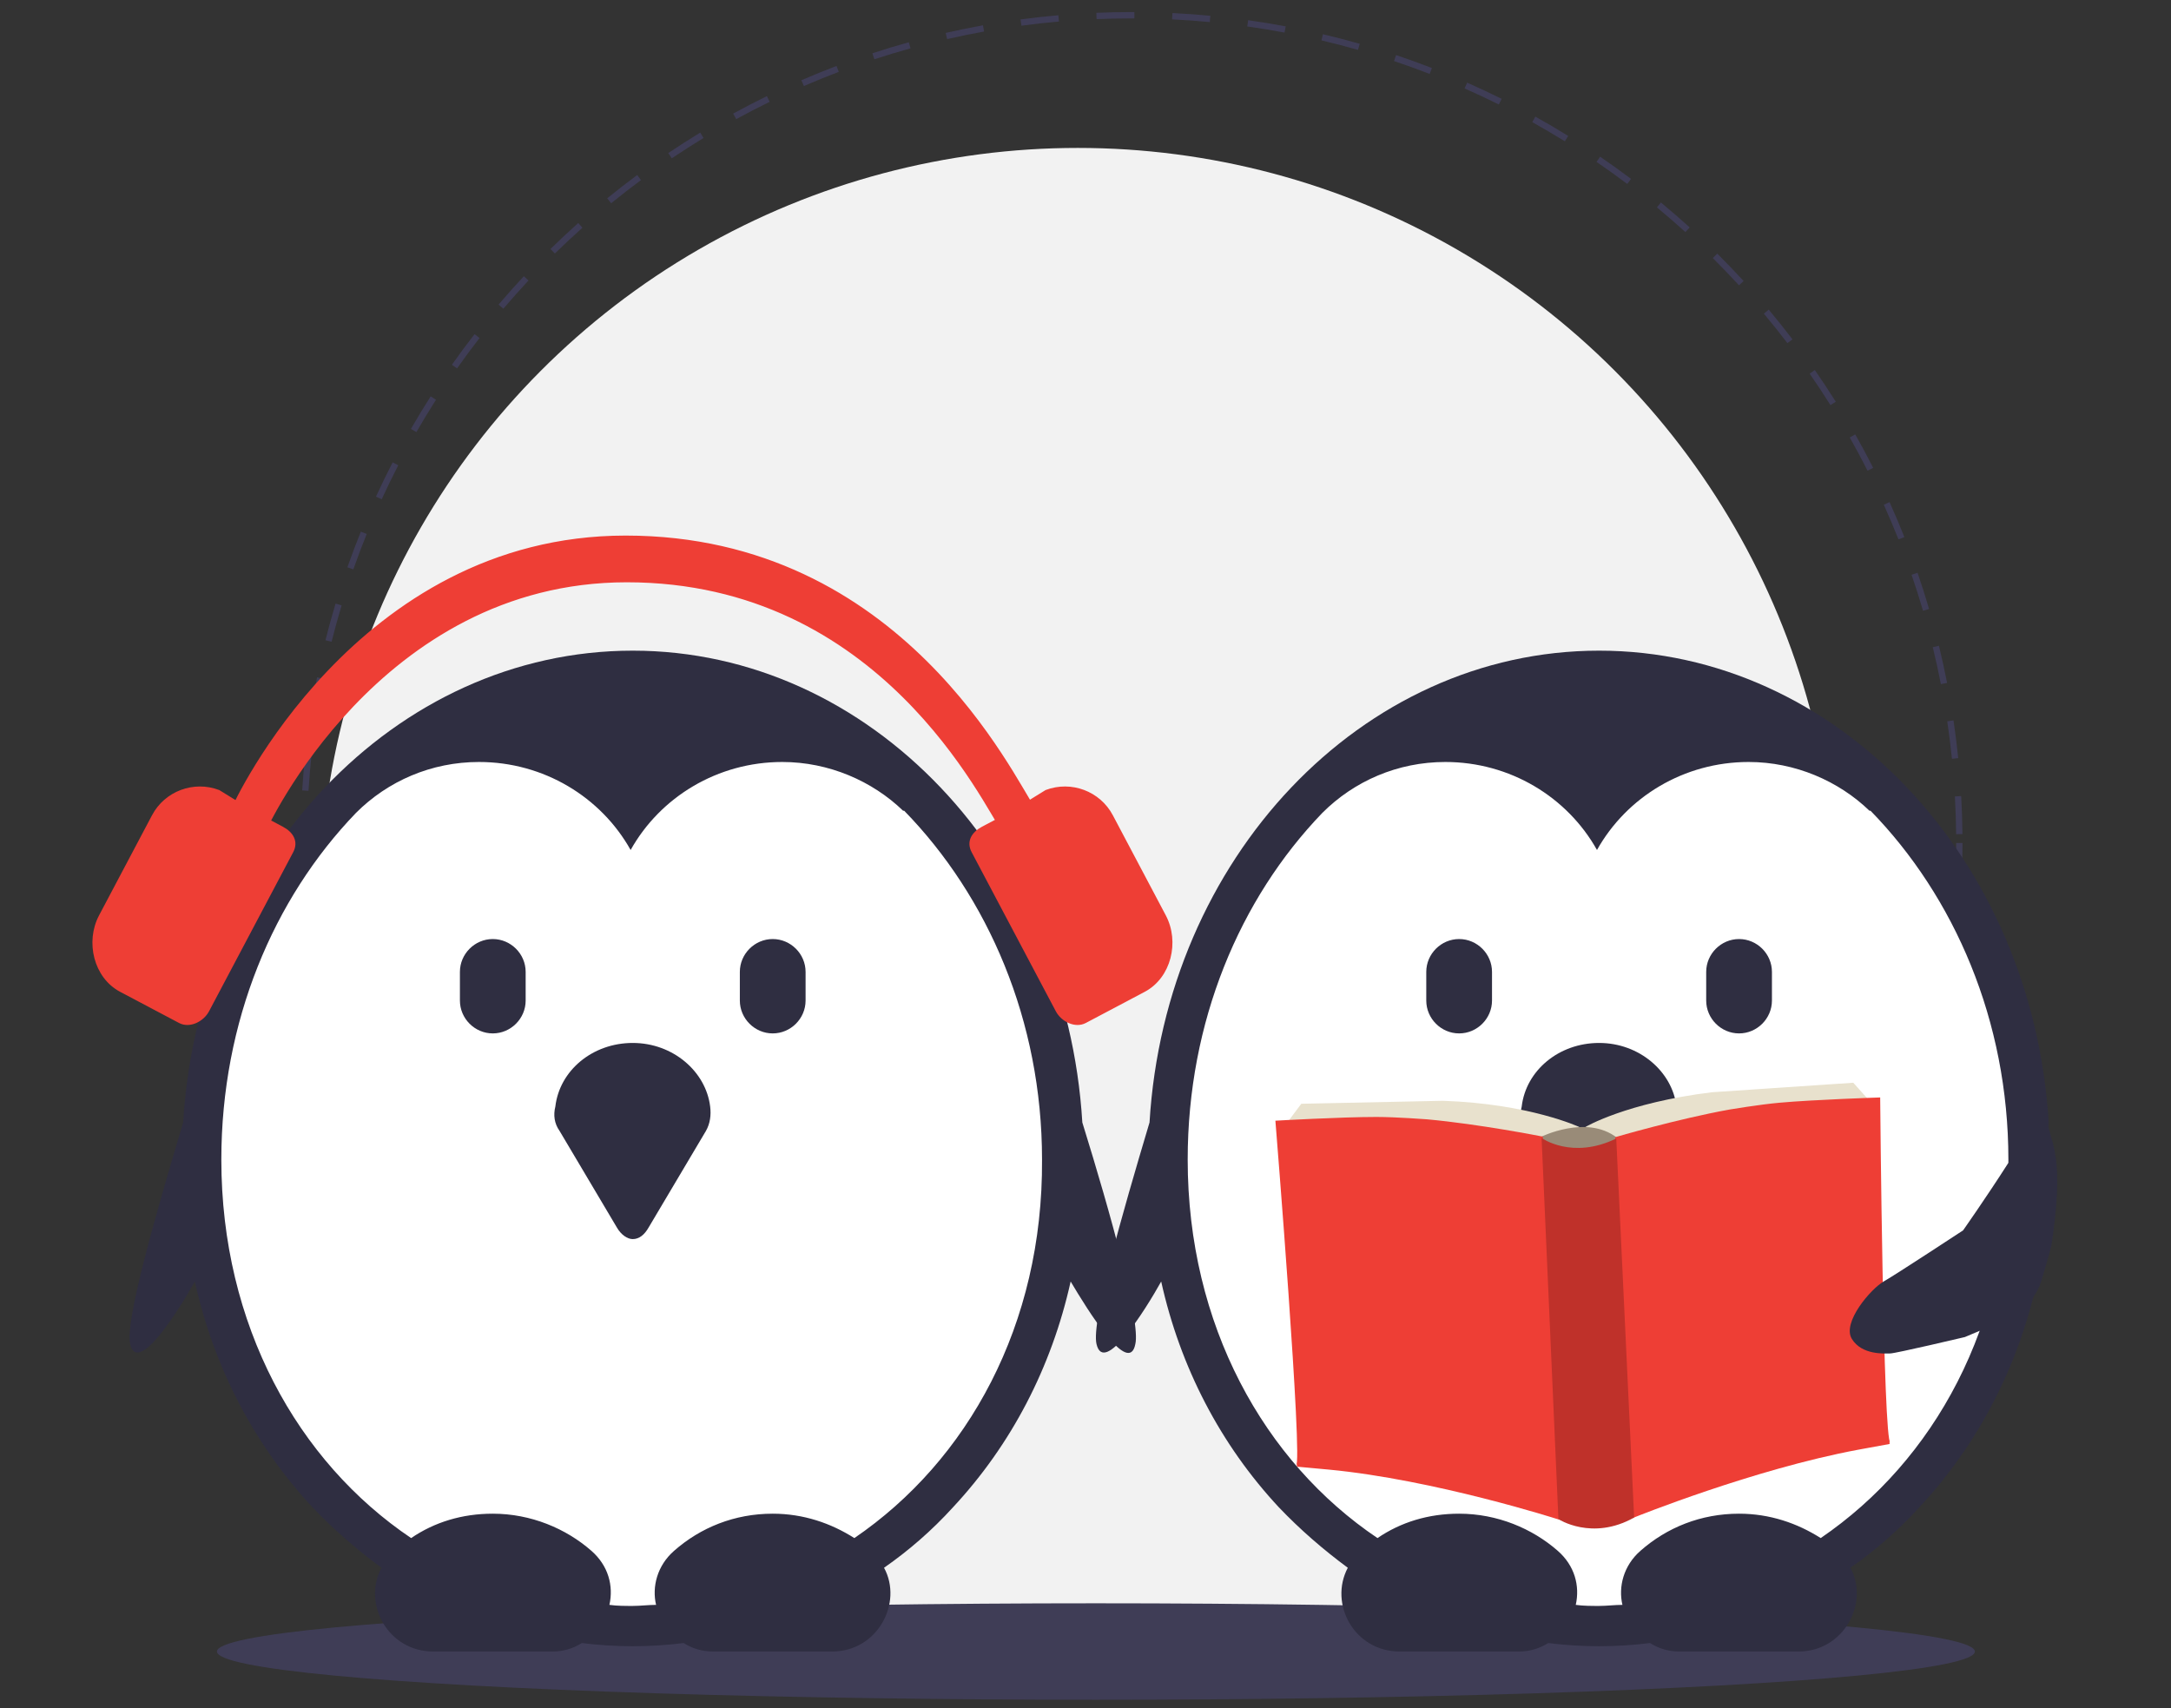 <?xml version="1.0" encoding="utf-8"?>
<!-- Generator: Adobe Illustrator 17.0.0, SVG Export Plug-In . SVG Version: 6.00 Build 0)  -->
<!DOCTYPE svg PUBLIC "-//W3C//DTD SVG 1.1//EN" "http://www.w3.org/Graphics/SVG/1.1/DTD/svg11.dtd">
<svg version="1.1" id="Livello_1" xmlns="http://www.w3.org/2000/svg" xmlns:xlink="http://www.w3.org/1999/xlink" x="0px" y="0px"
	 width="1034.479px" height="814px" viewBox="0 0 1034.479 814" enable-background="new 0 0 1034.479 814" xml:space="preserve">
<rect x="0" y="0" width="1034.479" height="814" fill="#333333" stroke="none"/>
<g>
	<circle fill="#F2F2F2" cx="513.574" cy="431.822" r="361.33"/>
	<path fill="#3F3D56" d="M539.169,797.669c-4.177,0-8.397-0.066-12.538-0.195l0.094-3.008c5.947,0.185,12.016,0.237,17.991,0.154
		l0.041,3.011C542.897,797.656,541.034,797.669,539.169,797.669z M562.874,796.971l-0.177-3.005
		c5.956-0.351,11.988-0.845,17.93-1.467l0.314,2.993C574.955,796.119,568.877,796.618,562.874,796.971L562.874,796.971z
		 M508.531,796.501c-6.006-0.46-12.075-1.063-18.04-1.796l0.367-2.987c5.919,0.724,11.941,1.325,17.902,1.78L508.531,796.501z
		 M598.922,793.19l-0.451-2.976c5.918-0.898,11.881-1.941,17.719-3.1l0.586,2.952C610.892,791.235,604.884,792.287,598.922,793.19
		L598.922,793.19z M472.554,792.089c-5.933-1.006-11.922-2.162-17.8-3.437l0.639-2.944c5.833,1.267,11.776,2.414,17.664,3.411
		L472.554,792.089z M634.473,786.125l-0.723-2.923c5.809-1.437,11.65-3.024,17.362-4.718l0.856,2.887
		C646.211,783.078,640.325,784.678,634.473,786.125z M437.132,784.398c-5.82-1.548-11.677-3.251-17.408-5.063l0.907-2.87
		c5.688,1.798,11.5,3.488,17.274,5.022L437.132,784.398z M669.223,775.815l-0.988-2.844c5.637-1.959,11.306-4.079,16.854-6.298
		l1.117,2.797C680.618,771.705,674.904,773.84,669.223,775.815L669.223,775.815z M402.523,773.456
		c-5.653-2.077-11.34-4.319-16.903-6.663l1.169-2.775c5.521,2.326,11.164,4.551,16.775,6.613L402.523,773.456z M702.841,762.363
		l-1.247-2.74c5.413-2.46,10.855-5.086,16.173-7.804l1.371,2.681C713.777,757.24,708.295,759.884,702.841,762.363L702.841,762.363z
		 M369.046,759.361c-5.434-2.589-10.887-5.342-16.208-8.186l1.419-2.655c5.281,2.821,10.692,5.554,16.085,8.125L369.046,759.361z
		 M735.057,745.896l-1.491-2.614c5.192-2.963,10.374-6.077,15.401-9.256l1.608,2.543C745.51,739.773,740.29,742.912,735.057,745.896
		L735.057,745.896z M337.028,742.255c-5.168-3.074-10.343-6.316-15.381-9.634l1.657-2.514c4.999,3.293,10.135,6.51,15.263,9.561
		L337.028,742.255z M765.654,726.537l-1.723-2.467c4.889-3.416,9.766-6.992,14.5-10.629l1.835,2.388
		C775.497,719.494,770.581,723.098,765.654,726.537L765.654,726.537z M306.727,722.297c-4.86-3.53-9.715-7.227-14.43-10.993
		l1.879-2.353c4.679,3.736,9.498,7.405,14.321,10.907L306.727,722.297z M794.376,704.464l-1.941-2.302
		c4.557-3.845,9.09-7.851,13.479-11.909l2.044,2.211C803.537,696.552,798.967,700.589,794.376,704.464z M278.384,699.667
		c-4.526-3.964-9.023-8.086-13.365-12.254l2.084-2.174c4.31,4.138,8.771,8.228,13.263,12.164L278.384,699.667z M820.983,679.853
		l-2.143-2.115c4.2-4.257,8.356-8.662,12.347-13.091l2.237,2.015C829.402,671.127,825.216,675.565,820.983,679.853L820.983,679.853z
		 M252.229,674.566c-4.153-4.366-8.254-8.881-12.19-13.414l2.275-1.973c3.905,4.5,7.976,8.979,12.098,13.312L252.229,674.566z
		 M845.252,652.917l-2.326-1.911c3.795-4.618,7.53-9.383,11.107-14.165l2.411,1.803
		C852.841,643.461,849.077,648.264,845.252,652.917L845.252,652.917z M228.476,647.2c-3.73-4.712-7.402-9.578-10.915-14.46
		l2.443-1.758c3.487,4.844,7.131,9.673,10.832,14.351L228.476,647.2z M866.975,623.869l-2.49-1.691
		c3.358-4.944,6.647-10.032,9.774-15.127l2.567,1.577C873.672,613.759,870.359,618.887,866.975,623.869L866.975,623.869z
		 M207.321,617.802c-3.281-5.029-6.492-10.205-9.545-15.386l2.594-1.53c3.03,5.141,6.217,10.278,9.473,15.269L207.321,617.802z
		 M885.968,592.944l-2.635-1.455c2.891-5.232,5.699-10.603,8.35-15.968l2.699,1.335
		C891.713,582.261,888.881,587.674,885.968,592.944L885.968,592.944z M188.946,586.614c-2.808-5.307-5.531-10.753-8.092-16.185
		l2.722-1.285c2.543,5.391,5.245,10.794,8.031,16.061L188.946,586.614z M902.048,560.393l-2.758-1.208
		c2.4-5.48,4.703-11.092,6.848-16.678l2.811,1.08C906.788,549.216,904.465,554.871,902.048,560.393z M173.513,553.896
		c-2.308-5.54-4.519-11.208-6.57-16.848l2.831-1.029c2.035,5.598,4.228,11.22,6.518,16.718L173.513,553.896z M915.069,526.472
		l-2.858-0.947c1.879-5.661,3.653-11.449,5.269-17.202l2.899,0.815C918.748,514.935,916.961,520.767,915.069,526.472
		L915.069,526.472z M161.144,519.873c-1.792-5.738-3.475-11.601-5.003-17.426l2.913-0.764c1.516,5.78,3.187,11.598,4.965,17.293
		L161.144,519.873z M924.883,491.577l-2.933-0.682c1.348-5.803,2.58-11.729,3.664-17.612l2.961,0.544
		C927.484,479.756,926.242,485.727,924.883,491.577z M151.947,484.811c-1.255-5.882-2.393-11.873-3.377-17.811l2.97-0.493
		c0.978,5.894,2.106,11.84,3.352,17.675L151.947,484.811z M931.444,455.929l-2.985-0.409c0.81-5.897,1.494-11.91,2.034-17.873
		l2.999,0.271C932.949,443.927,932.259,449.986,931.444,455.929L931.444,455.929z M146.013,449.054
		c-0.71-5.961-1.293-12.032-1.733-18.043l3.004-0.22c0.436,5.968,1.016,11.992,1.72,17.907L146.013,449.054z M934.719,419.833
		l-3.008-0.135c0.267-5.966,0.404-12.018,0.404-17.985h3.011C935.126,407.724,934.99,413.822,934.719,419.833z M143.368,412.904
		c-0.104-3.692-0.155-7.458-0.155-11.193c0-2.317,0.02-4.63,0.059-6.938l3.011,0.053c-0.04,2.29-0.059,4.585-0.059,6.885
		c0.001,3.707,0.053,7.445,0.154,11.111L143.368,412.904z M932.093,397.511c-0.061-5.969-0.261-12.021-0.592-17.985l3.005-0.167
		c0.333,6.01,0.536,12.107,0.598,18.121L932.093,397.511z M146.996,376.85l-3.005-0.188c0.376-6.016,0.894-12.093,1.541-18.061
		l2.993,0.324C147.884,364.849,147.371,370.878,146.996,376.85z M930.092,361.592c-0.602-5.936-1.349-11.943-2.223-17.853
		l2.979-0.439c0.88,5.955,1.633,12.006,2.241,17.988L930.092,361.592z M150.87,341.089l-2.976-0.46
		c0.923-5.956,1.994-11.961,3.186-17.847l2.951,0.597C152.849,329.22,151.785,335.178,150.87,341.089z M924.83,326.01
		c-1.148-5.873-2.443-11.786-3.852-17.574l2.926-0.711c1.419,5.831,2.725,11.79,3.881,17.707L924.83,326.01z M158.002,305.834
		l-2.921-0.732c1.462-5.832,3.082-11.713,4.814-17.479l2.884,0.867C161.061,294.212,159.454,300.047,158.002,305.834z
		 M916.32,291.059c-1.679-5.734-3.514-11.501-5.453-17.143l2.846-0.98c1.956,5.687,3.806,11.498,5.498,17.275L916.32,291.059z
		 M168.367,271.337l-2.84-0.998c2.001-5.693,4.162-11.412,6.421-17l2.792,1.129C172.498,260.013,170.353,265.689,168.367,271.337z
		 M904.628,257.042c-2.196-5.541-4.549-11.102-6.992-16.53l2.746-1.236c2.462,5.469,4.833,11.074,7.045,16.657L904.628,257.042z
		 M181.883,237.917l-2.736-1.258c2.515-5.477,5.192-10.969,7.955-16.323l2.675,1.38
		C187.034,227.032,184.377,232.482,181.883,237.917z M889.891,224.314c-2.695-5.316-5.551-10.643-8.486-15.83l2.62-1.484
		c2.959,5.228,5.836,10.596,8.551,15.953L889.891,224.314z M198.408,205.903l-2.609-1.502c3.004-5.216,6.172-10.437,9.415-15.516
		l2.538,1.62C204.533,195.545,201.389,200.726,198.408,205.903z M872.201,193.051c-3.182-5.066-6.513-10.111-9.903-14.998
		l2.473-1.716c3.416,4.925,6.773,10.008,9.978,15.113L872.201,193.051z M217.79,175.552l-2.461-1.735
		c3.471-4.924,7.101-9.83,10.79-14.585l2.379,1.845C224.836,165.797,221.234,170.667,217.79,175.552z M851.718,163.52
		c-3.629-4.753-7.408-9.478-11.235-14.043l2.308-1.934c3.855,4.6,7.663,9.361,11.319,14.149L851.718,163.52z M239.85,147.111
		l-2.293-1.952c3.896-4.576,7.955-9.13,12.068-13.536l2.201,2.054C247.746,138.049,243.717,142.57,239.85,147.111z M828.622,135.958
		c-4.045-4.402-8.24-8.766-12.47-12.968l2.123-2.136c4.26,4.235,8.487,8.632,12.564,13.067L828.622,135.958z M264.398,120.805
		l-2.105-2.152c4.306-4.212,8.762-8.376,13.242-12.377l2.005,2.247C273.092,112.493,268.671,116.626,264.398,120.805z
		 M803.107,110.598c-4.433-4.021-9.01-7.985-13.602-11.786l1.92-2.32c4.626,3.828,9.239,7.824,13.706,11.875L803.107,110.598z
		 M291.225,96.851l-1.902-2.335c4.658-3.792,9.469-7.533,14.306-11.117l1.793,2.419C300.623,89.374,295.846,93.086,291.225,96.851z
		 M775.378,87.656c-4.783-3.601-9.704-7.136-14.626-10.503l1.699-2.485c4.961,3.393,9.918,6.953,14.738,10.583L775.378,87.656z
		 M320.104,75.446l-1.68-2.499c4.984-3.354,10.116-6.637,15.252-9.763l1.565,2.573C330.143,68.859,325.051,72.118,320.104,75.446z
		 M745.658,67.33c-5.089-3.15-10.314-6.22-15.53-9.126l1.465-2.63c5.258,2.928,10.522,6.022,15.651,9.195L745.658,67.33z
		 M350.799,56.775l-1.445-2.642c5.273-2.885,10.68-5.684,16.069-8.321l1.323,2.706C361.397,51.133,356.032,53.91,350.799,56.775
		L350.799,56.775z M714.191,49.798c-5.358-2.669-10.846-5.249-16.313-7.664l1.217-2.754c5.509,2.435,11.04,5.033,16.439,7.723
		L714.191,49.798z M383.049,41l-1.196-2.762c5.511-2.389,11.147-4.679,16.753-6.808l1.069,2.815
		C394.112,36.357,388.518,38.629,383.049,41L383.049,41z M681.225,35.227c-5.575-2.162-11.282-4.224-16.961-6.131l0.959-2.855
		c5.723,1.921,11.472,3.999,17.09,6.179L681.225,35.227z M416.636,28.245l-0.938-2.861c5.723-1.876,11.561-3.643,17.352-5.249
		l0.805,2.9C428.108,24.631,422.314,26.383,416.636,28.245L416.636,28.245z M647.08,23.769c-5.743-1.637-11.601-3.162-17.409-4.531
		l0.691-2.931c5.855,1.38,11.756,2.916,17.545,4.565L647.08,23.769z M451.297,18.627l-0.67-2.935
		c5.866-1.341,11.843-2.561,17.76-3.629l0.536,2.963C463.047,16.085,457.119,17.297,451.297,18.627L451.297,18.627z M612.07,15.514
		c-5.864-1.1-11.835-2.08-17.752-2.91l0.418-2.981c5.962,0.838,11.981,1.823,17.89,2.933L612.07,15.514z M486.695,12.239
		l-0.398-2.985c5.961-0.796,12.022-1.465,18.017-1.986l0.261,2.999C498.627,10.786,492.612,11.449,486.695,12.239L486.695,12.239z
		 M576.45,10.511c-5.931-0.558-11.968-0.989-17.944-1.278l0.147-3.008c6.021,0.291,12.103,0.726,18.079,1.289L576.45,10.511z
		 M522.53,9.112l-0.126-3.008c5.534-0.231,11.173-0.349,16.765-0.35l1.362,0.002l-0.008,3.011l-1.354-0.002
		C533.62,8.766,528.022,8.883,522.53,9.112L522.53,9.112z"/>
</g>
<ellipse fill="#3F3D56" cx="522.199" cy="787.015" rx="418.824" ry="22.985"/>
<g>
	<polygon fill="#FFFFFF" points="184.946,731.655 133.026,673.244 106.139,619.471 101.503,501.725 107.994,463.712 
		164.548,375.635 214.615,348.748 291.566,339.476 371.299,344.112 451.96,387.687 495.536,497.089 509.443,555.498 484.41,660.264 
		448.252,709.403 400.041,749.269 347.194,760.396 305.473,778.01 221.104,771.521 	"/>
	<g>
		<path fill="#2F2E41" d="M234.812,447.492c-8.59,0-15.663,7.073-15.663,15.663v13.642c0,8.59,7.073,15.663,15.663,15.663
			c8.589,0,15.663-7.073,15.663-15.663v-13.642C250.475,454.565,243.4,447.492,234.812,447.492z"/>
		<path fill="#2F2E41" d="M368.197,447.492c-8.589,0-15.663,7.073-15.663,15.663v13.642c0,8.59,7.073,15.663,15.663,15.663
			c8.59,0,15.663-7.073,15.663-15.663v-13.642C383.859,454.565,376.785,447.492,368.197,447.492z"/>
		<path fill="#2F2E41" d="M515.728,534.899c-7.579-125.806-101.049-224.834-214.224-224.834S94.859,409.092,87.28,534.899
			c-13.136,43.956-27.788,94.986-25.262,105.597c3.537,15.157,23.241-16.168,30.82-29.81c9.095,40.924,28.294,77.807,56.082,107.617
			c10.105,10.61,21.22,20.209,32.84,28.799c-9.095,17.178,3.032,39.915,24.756,39.915h56.587c5.558,0,10.105-1.515,14.147-4.041
			c8.084,1.011,16.168,1.515,24.252,1.515c8.084,0,16.168-0.505,24.252-1.515c4.041,2.526,8.59,4.041,14.147,4.041h56.587
			c21.726,0,33.851-23.241,24.756-39.915c11.621-8.084,22.736-17.683,32.84-28.799c27.788-29.81,46.988-66.692,56.082-107.617
			c8.084,13.642,27.788,45.473,30.82,29.81C543.516,629.885,529.369,578.855,515.728,534.899z M407.1,732.954
			c-11.116-7.073-24.252-11.621-38.904-11.621c-18.189,0-34.357,6.568-46.988,17.683c-8.084,7.073-10.61,17.178-8.59,25.767
			c-3.537,0-7.579,0.505-11.116,0.505s-7.579,0-11.116-0.505c2.021-9.095-0.505-18.694-8.59-25.767
			c-12.125-10.61-28.799-17.683-46.988-17.683c-14.652,0-27.788,4.041-38.904,11.621c-54.061-36.378-90.438-101.554-90.438-180.372
			c0-65.682,24.756-124.29,64.166-165.215l0,0c15.157-15.157,35.872-24.252,58.609-24.252c30.82,0,58.103,16.674,72.25,41.935
			c14.147-25.262,41.43-41.935,72.25-41.935c22.23,0,42.946,9.095,57.598,23.241h0.505c39.915,40.924,65.682,100.039,65.682,166.225
			C497.033,631.4,461.161,696.071,407.1,732.954z"/>
		<path fill="#2F2E41" d="M301.504,497.006c-19.2,0-34.862,13.136-36.883,30.314c-1.011,4.041-0.505,8.084,2.021,11.621
			l27.284,45.977c2.021,3.537,5.052,5.558,7.579,5.558c3.032,0,5.558-2.021,7.579-5.558l27.284-45.977
			c2.021-3.537,2.526-7.579,2.021-11.621C336.366,510.648,320.704,497.006,301.504,497.006z"/>
	</g>
</g>
<g>
	<polygon fill="#FFFFFF" points="645.413,731.655 593.493,673.244 566.606,619.471 561.97,501.725 568.46,463.712 625.015,375.635 
		675.081,348.748 752.032,339.476 831.767,344.112 912.428,387.687 956.002,497.089 969.91,555.498 944.877,660.264 
		908.718,709.403 860.508,749.269 807.661,760.396 765.94,778.01 681.571,771.521 	"/>
	<g>
		<path fill="#2F2E41" d="M695.278,447.492c-8.59,0-15.663,7.073-15.663,15.663v13.642c0,8.59,7.073,15.663,15.663,15.663
			s15.663-7.073,15.663-15.663v-13.642C710.941,454.565,703.867,447.492,695.278,447.492z"/>
		<path fill="#2F2E41" d="M828.663,447.492c-8.59,0-15.663,7.073-15.663,15.663v13.642c0,8.59,7.073,15.663,15.663,15.663
			s15.663-7.073,15.663-15.663v-13.642C844.325,454.565,837.252,447.492,828.663,447.492z"/>
		<path fill="#2F2E41" d="M976.195,534.899c-7.579-125.806-101.049-224.834-214.224-224.834s-206.645,99.028-214.224,224.834
			c-13.136,43.956-27.788,94.986-25.262,105.597c3.537,15.157,23.241-16.168,30.82-29.81c9.095,40.924,28.294,77.807,56.082,107.617
			c10.105,10.61,21.22,20.209,32.84,28.799c-9.095,17.178,3.032,39.915,24.756,39.915h56.587c5.558,0,10.105-1.515,14.147-4.041
			c8.084,1.011,16.168,1.515,24.252,1.515c8.084,0,16.168-0.505,24.252-1.515c4.041,2.526,8.59,4.041,14.147,4.041h56.587
			c21.726,0,33.851-23.241,24.756-39.915c11.621-8.084,22.736-17.683,32.84-28.799c27.788-29.81,46.988-66.692,56.082-107.617
			 M867.566,732.954c-11.116-7.073-24.252-11.621-38.904-11.621c-18.189,0-34.357,6.568-46.988,17.683
			c-8.084,7.073-10.61,17.178-8.59,25.767c-3.537,0-7.579,0.505-11.116,0.505s-7.579,0-11.116-0.505
			c2.021-9.095-0.505-18.694-8.59-25.767c-12.125-10.61-28.799-17.683-46.988-17.683c-14.652,0-27.788,4.041-38.904,11.621
			c-54.061-36.378-90.438-101.554-90.438-180.372c0-65.682,24.756-124.29,64.166-165.215l0,0
			c15.157-15.157,35.872-24.252,58.609-24.252c30.82,0,58.103,16.674,72.25,41.935c14.147-25.262,41.43-41.935,72.25-41.935
			c22.23,0,42.946,9.095,57.598,23.241h0.505c39.916,40.927,65.683,100.04,65.683,166.226
			C957.5,631.4,921.627,696.071,867.566,732.954z"/>
		<path fill="#2F2E41" d="M761.971,497.006c-19.2,0-34.862,13.136-36.883,30.314c-1.011,4.041-0.505,8.084,2.021,11.621
			l27.284,45.977c2.021,3.537,5.052,5.558,7.579,5.558c3.032,0,5.558-2.021,7.579-5.558l27.284-45.977
			c2.021-3.537,2.526-7.579,2.021-11.621C796.832,510.648,781.169,497.006,761.971,497.006z"/>
	</g>
	<g>
		<path fill="#E8E1CD" stroke="#E8E1CD" stroke-miterlimit="10" d="M889.395,523.747l-6.513-7.266l-67.059,4.51
			c-40.92,5.01-60.211,16.535-60.211,16.535l10.105,10.522l13.361-4.342l67.475-11.691L889.395,523.747z"/>
		<path fill="#E8E1CD" stroke="#E8E1CD" stroke-miterlimit="10" d="M614.476,534.29l5.849-7.811l67.195-1.411
			c41.202,1.389,64.836,12.459,64.836,12.459l0.335,5.178l-15.032,5.01l-47.433-3.341L614.476,534.29z"/>
		<path fill="#998B78" stroke="#998B78" stroke-miterlimit="10" d="M770.143,542.537c-14.28-11.023-35.825-0.25-35.825-0.25v7.433
			l10.69,2.338l11.691-0.335l9.019-2.004l6.013-2.004L770.143,542.537z"/>
		<path fill="#EE3E35" stroke="#EE3E35" stroke-miterlimit="10" d="M824.008,529.259c-24.802,4.51-53.863,13.028-53.863,13.028
			l8.518,180.298c0,0,56.87-22.966,106.614-32.217l15.028-2.752c-3.507,0-4.896-164.118-4.896-164.118s-30.815,1.003-47.6,2.506
			C838.491,526.836,824.008,529.259,824.008,529.259z"/>
		<path fill="#EE3E35" stroke="#EE3E35" stroke-miterlimit="10" d="M679.892,533.895c25.105,2.278,54.812,8.168,54.812,8.168
			l7.705,181.419c0,0-58.789-18.88-109.16-23.654l-15.214-1.401c3.494-0.313-9.771-163.9-9.771-163.9s30.781-1.752,47.634-1.753
			C665.25,532.776,679.892,533.895,679.892,533.895z"/>
		<path fill="#BF312A" d="M734.568,542.286c0,0,14.53,10.522,35.575,0.25l8.518,180.631c-20.042,11.273-36.077,0.752-36.077,0.752
			L734.568,542.286z"/>
	</g>
	<g>
		<path fill="#2F2E41" d="M975.796,535.936c2.172,9.992,7.819,16.943,1.738,57.344c0,0-0.869,3.91-4.779,16.943
			s-16.943,18.68-16.943,18.68l-19.549,8.254c0,0-33.016,7.819-35.623,7.819s-13.467,0.869-18.245-6.95
			c-4.778-7.819,9.123-23.893,15.205-27.369c6.083-3.476,37.795-24.328,37.795-24.328s10.532-14.928,21.393-31.87L975.796,535.936z"
			/>
	</g>
</g>
<g>
	<g>
		<g>
			<path fill="#EE3E35" stroke="#EE3E35" stroke-miterlimit="10" d="M104.265,376.945c-11.973-4.536-25.444,0.555-31.384,11.784
				l-25.245,47.727c-6.534,12.353-2.515,29.209,9.838,35.743l28.074,14.85c4.773,2.525,11.095-0.598,13.62-5.371l40.094-75.801
				c2.525-4.773,0.063-8.949-4.709-11.473l-14.038-7.424L104.265,376.945z"/>
		</g>
		<g display="none">
			<path display="inline" fill="#EE3E35" stroke="#EE3E35" stroke-miterlimit="10" d="M225.486,240.861
				c-63.203,0-114.337,51.134-114.337,114.337v39.383l19.057,1.271V355.2c0-52.721,42.559-95.28,95.28-95.28h152.513
				c52.721,0,95.28,42.559,95.28,95.28v40.652l19.056-1.271v-39.383c0-63.203-51.134-114.337-114.337-114.337L225.486,240.861
				L225.486,240.861z"/>
		</g>
		<g>
			<path fill="#EE3E35" stroke="#EE3E35" stroke-miterlimit="10" d="M482.182,386.98l-14.037,7.426
				c-4.772,2.525-7.234,6.701-4.709,11.474l40.1,75.799c2.525,4.772,8.848,7.895,13.62,5.37l28.073-14.851
				c12.353-6.535,16.37-23.392,9.835-35.744l-25.247-47.726c-5.941-11.23-19.413-16.318-31.384-11.782L482.182,386.98z"/>
		</g>
		<path fill="#EE3E35" stroke="#EE3E35" stroke-miterlimit="10" d="M492.665,384.96c-9.615-13.307-62.739-129.241-194.529-129.241
			c-128.728,0-186.985,128.835-186.985,128.835l15.14,11.192c0,0,53.705-118.767,172.371-118.767
			c121.491,0,170.463,106.874,179.327,119.141L492.665,384.96z"/>
	</g>
</g>
</svg>
